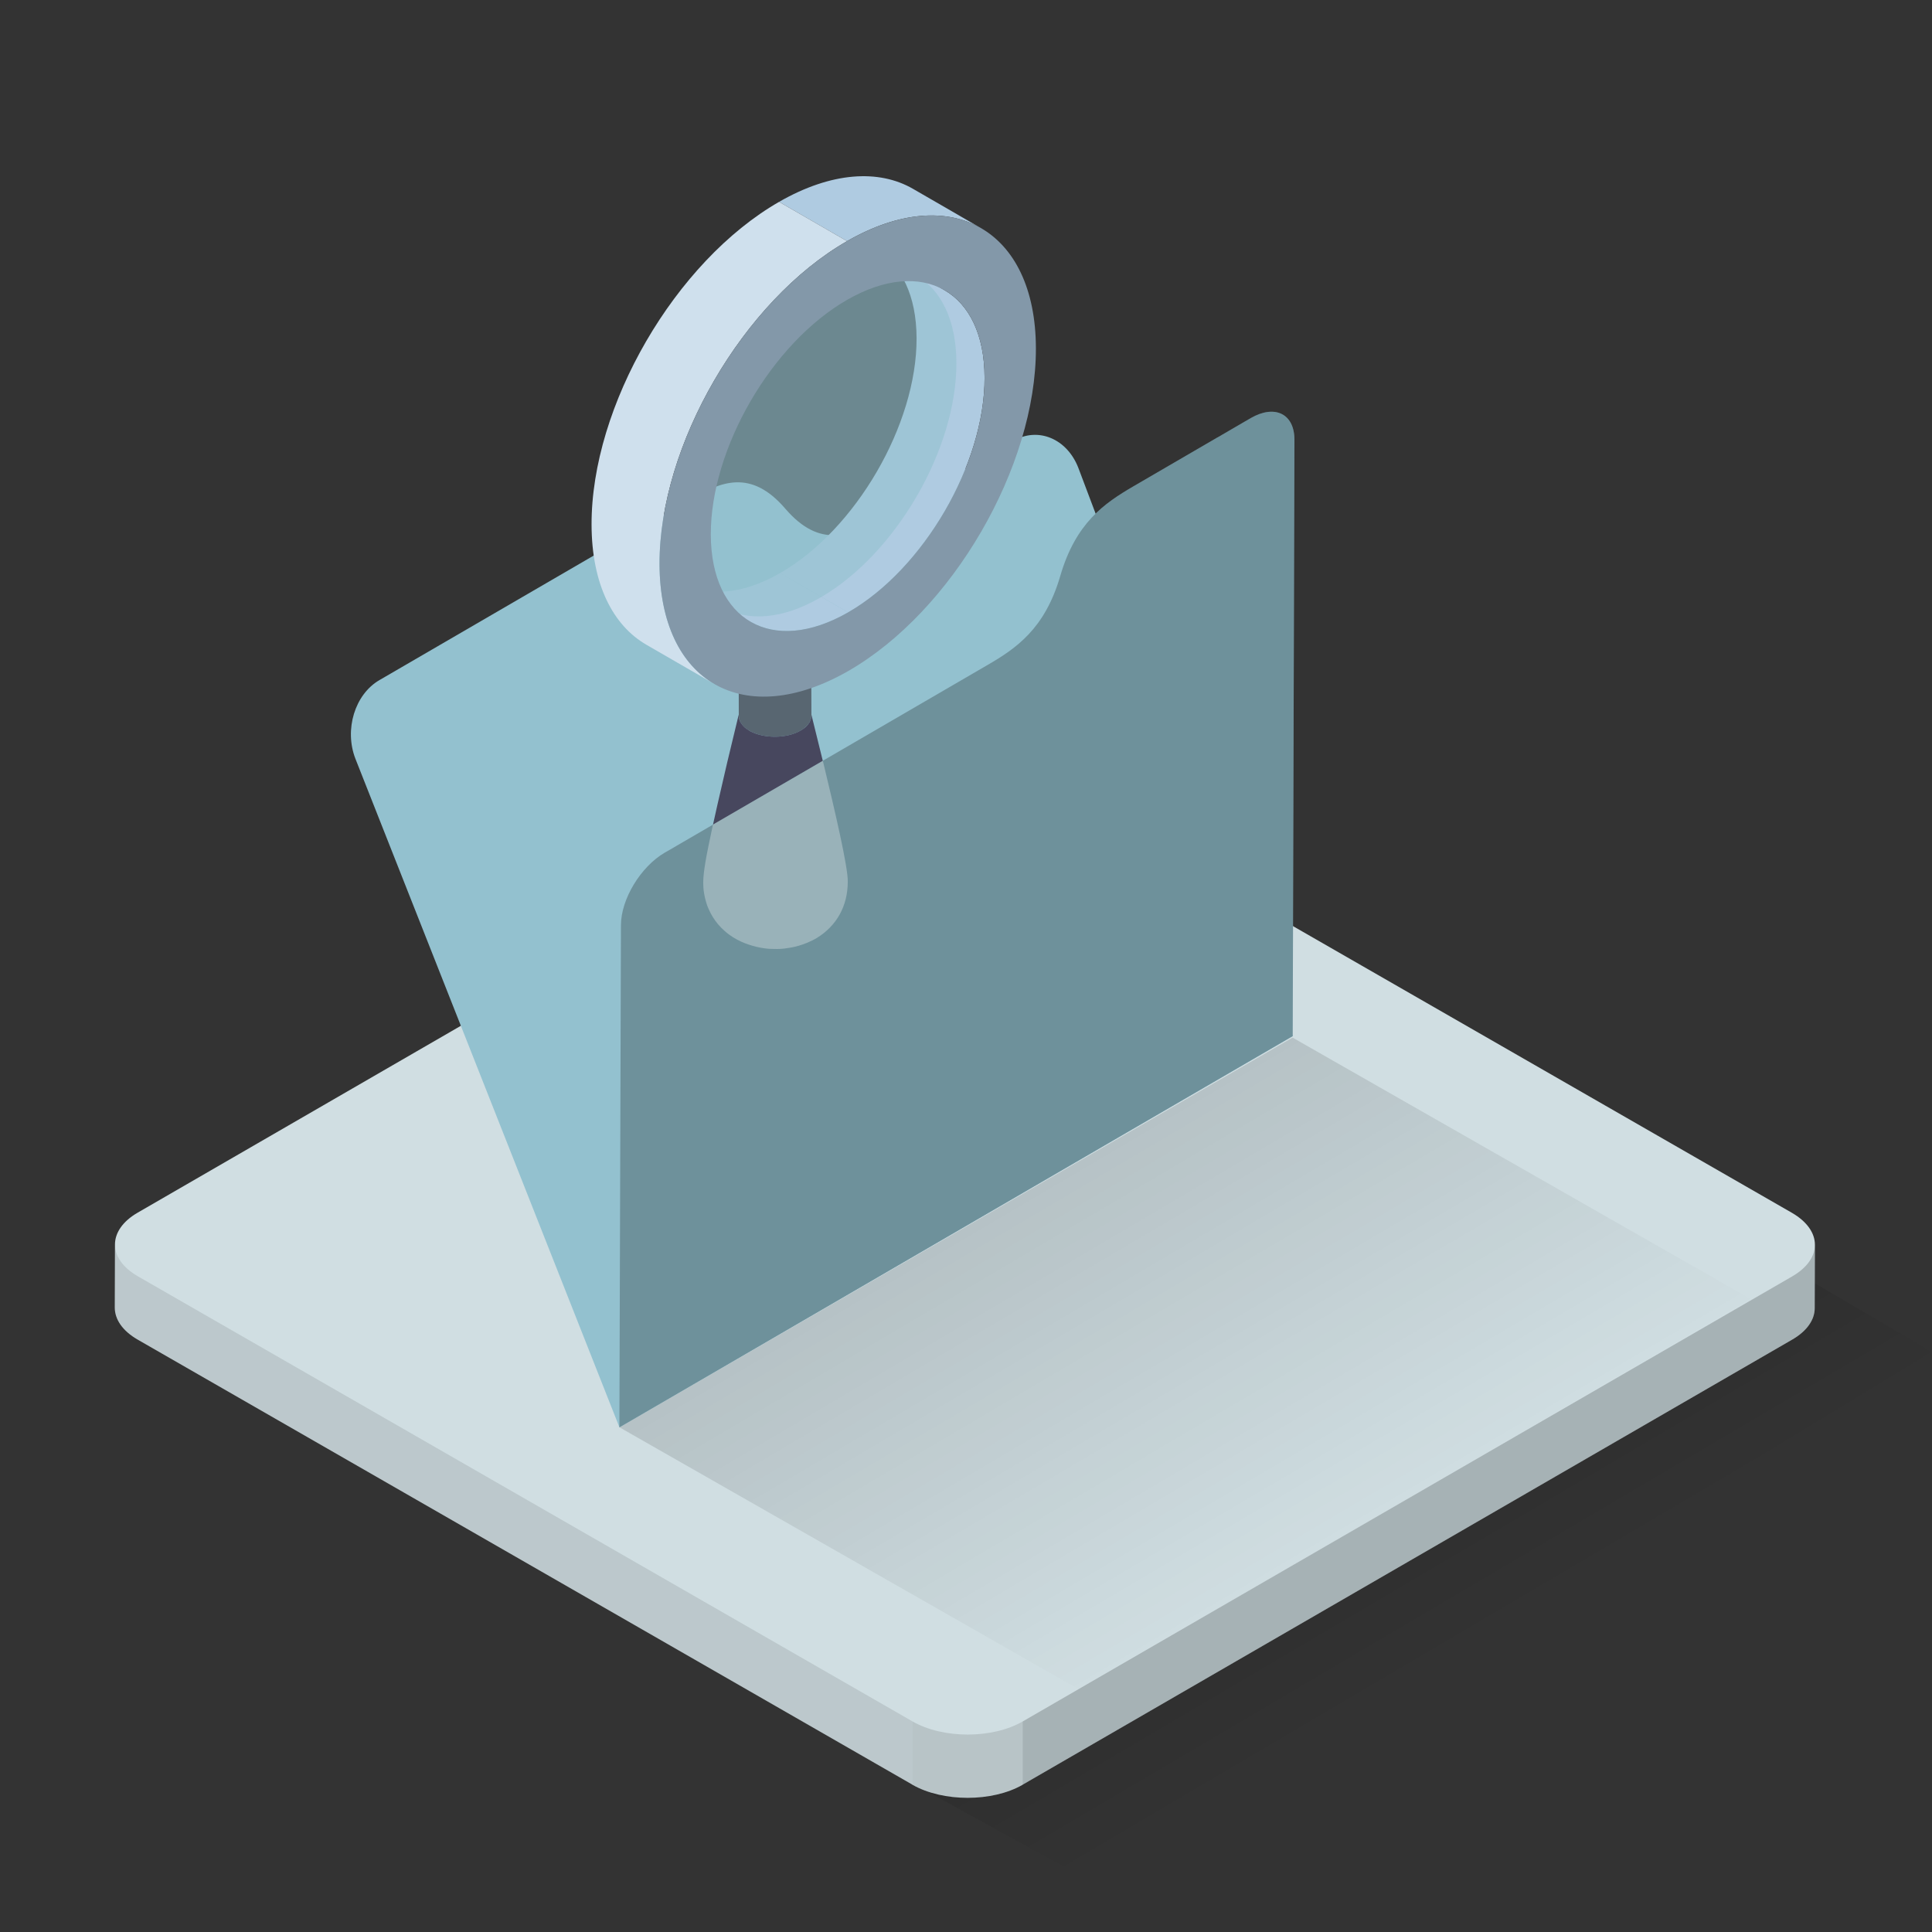 <svg xmlns="http://www.w3.org/2000/svg" xmlns:xlink="http://www.w3.org/1999/xlink" version="1.1" id="Layer_1" x="0px" y="0px" width="100px" height="100px" viewBox="0 0 100 100" style="enable-background:new 0 0 100 100;" xml:space="preserve">

<rect x="0" y="0" width="100" height="100" fill="#333333" stroke="none"/>

<g id="271184608_base_grid">
	
		<linearGradient id="271184608_SVGID_1__grid" gradientUnits="userSpaceOnUse" x1="369.264" y1="-335.738" x2="362.27" y2="-323.87" gradientTransform="matrix(1 0 0 -1 -294 -250)">
		<stop offset="0" style="stop-color:#000000;stop-opacity:0"/>
		<stop offset="1" style="stop-color:#000000"/>
	</linearGradient>
	<polyline class="st2" points="44.088,90.575 89.578,63.868 100,69.977 55.645,96.942 44.088,90.575  " style="opacity:0.15;fill:url(#271184608_SVGID_1__grid);enable-background:new    ;;"/>
	<path class="st13" d="M93.94,64.43l-0.011,3.28c0,0.59-0.39,1.18-1.17,1.63L52.94,92.37l-0.011,0.01c-1.569,0.9-4.12,0.9-5.699,0   c-0.011,0-0.011,0-0.011-0.01L7.13,69.34c-0.8-0.46-1.189-1.06-1.189-1.66l0.01-3.27c0-0.59,0.39-1.19,1.17-1.64l39.83-23.03   c1.569-0.91,4.13-0.91,5.71,0l40.08,23.03C93.54,63.23,93.94,63.83,93.94,64.43z" style="fill:#D0DEE2;;"/>
	<path class="st10" d="M47.227,89.098L7.139,66.063c-0.795-0.456-1.191-1.056-1.189-1.655L5.94,67.682   c-0.003,0.6,0.395,1.199,1.188,1.655l40.088,23.036c0.003,0.002,0.007,0.003,0.01,0.005v-0.005V89.098z" style="opacity:0.1;;"/>
	<path class="st5" d="M47.227,89.098v3.275v0.005c1.587,0.904,4.134,0.903,5.7-0.001l0.009-0.005v-3.271   C51.367,90.008,48.812,90.008,47.227,89.098z" style="opacity:0.12;;"/>
	<path class="st11" d="M92.77,66.063L52.936,89.102v3.271l39.825-23.035c0.778-0.451,1.167-1.04,1.169-1.632l0.01-3.273   C93.938,65.022,93.548,65.611,92.77,66.063z" style="opacity:0.2;;"/>
</g>
<linearGradient id="271184608_SVGID_2__grid" gradientUnits="userSpaceOnUse" x1="67.751" y1="81.448" x2="52.971" y2="56.367">
	<stop offset="0" style="stop-color:#000000;stop-opacity:0"/>
	<stop offset="1" style="stop-color:#000000"/>
</linearGradient>
<polygon class="st8" points="66.904,53.706 32.062,73.876 55.867,87.455 90.599,67.229 " style="opacity:0.15;fill:url(#271184608_SVGID_2__grid);;"/>
<g>
	<g>
		<g>
			<path class="stshockcolor" d="M19.638,35.203l16.123-9.37c1.533-0.891,3.099-1.589,4.891,0.502c1.799,2.088,3.364,1.389,4.897,0.498     l6.908-4.015c1.271-0.738,2.772-0.115,3.359,1.401l11.096,29.407l-34.851,20.25L18.395,39.27     C17.811,37.762,18.367,35.941,19.638,35.203" style="fill:#93C1CF;;" data-st="fill:#93C1CF;;"/>
			<path class="st7" d="M38.358,33.399c-0.025-0.037-0.05-0.081-0.068-0.125c0,0,0,0,0-0.006c-0.038-0.081-0.057-0.167-0.057-0.254     v0.105l0.006,3.865v0.074c0,0.143,0.051,0.286,0.145,0.416c0.024,0.031,0.05,0.068,0.081,0.1c0.087,0.093,0.206,0.18,0.343,0.26     c0.743,0.41,1.935,0.397,2.652-0.031c0.087-0.05,0.162-0.105,0.225-0.162c0.068-0.062,0.132-0.124,0.175-0.192     c0.025-0.031,0.044-0.068,0.057-0.099h0.006c0-0.006,0-0.013,0.006-0.019c0.02-0.043,0.031-0.087,0.044-0.124v-0.019     c0.007-0.012,0.007-0.031,0.013-0.043c0-0.006,0-0.019,0.006-0.025c0-0.024,0.007-0.049,0.007-0.068v-0.056l-0.013-3.988" style="fill:#586671;;"/>
			<path class="st1" d="M48.895,15.025l-3.52-2.033c1.272,0.734,2.061,2.296,2.067,4.517c0.013,4.465-3.149,9.907-7.063,12.153     l3.52,2.033c3.913-2.246,7.074-7.688,7.062-12.153C50.955,17.322,50.166,15.76,48.895,15.025z" style="fill:#AFCBE1;;"/>
			<path class="st1" d="M35.338,30.153l3.52,2.033c1.288,0.744,3.072,0.64,5.042-0.491l-3.52-2.033     C38.411,30.792,36.626,30.897,35.338,30.153z" style="fill:#AFCBE1;;"/>
			<path class="st1" d="M50.776,11.807l-3.519-2.033c-1.772-1.023-4.226-0.879-6.933,0.674l3.52,2.033     C46.552,10.927,49.005,10.783,50.776,11.807z" style="fill:#AFCBE1;;"/>
			<path class="st12" d="M33.459,33.373l3.519,2.033c-1.747-1.01-2.831-3.157-2.84-6.209c-0.018-6.144,4.327-13.629,9.707-16.716     l-3.52-2.033c-5.379,3.087-9.725,10.572-9.706,16.716C30.627,30.216,31.711,32.363,33.459,33.373z" style="fill:#CFE0ED;;"/>
			<path class="st14" d="M42.396,14.763c-3.909,2.243-7.07,7.686-7.058,12.15c0.013,4.469,3.195,6.272,7.104,4.029     c3.913-2.246,7.075-7.688,7.062-12.158C49.49,14.32,46.309,12.517,42.396,14.763z" style="opacity:0.6;fill:#93C1CF;;"/>
			<path class="st4" d="M53.618,18.017c0.018,6.144-4.331,13.626-9.71,16.713c-5.38,3.087-9.753,0.61-9.771-5.534     c-0.018-6.144,4.327-13.629,9.707-16.716C49.224,9.393,53.601,11.873,53.618,18.017z M43.899,31.695     c3.913-2.246,7.074-7.688,7.062-12.153c-0.013-4.469-3.195-6.271-7.108-4.026c-3.912,2.245-7.074,7.688-7.062,12.157     C36.805,32.138,39.986,33.94,43.899,31.695" style="fill:#8398A9;;"/>
			<path class="st0" d="M36.602,46.86c0.125,0.341,0.368,0.856,0.911,1.333c0.567,0.503,1.217,0.695,1.46,0.77     c0.225,0.063,0.581,0.13,0.818,0.143c0.131,0.006,0.262,0.012,0.361,0.012c0,0,0,0,0-0.006c0.007,0,0.007,0,0.007,0v0.006     c0.212,0,0.387-0.012,0.624-0.044c0.181-0.025,0.83-0.13,1.479-0.514c1.043-0.627,1.617-1.663,1.623-2.922     c0.013-0.974-1.174-5.787-1.885-8.641v0.056c0,0.019-0.013,0.043-0.013,0.068c-0.006,0.068-0.025,0.143-0.063,0.211v0.019     c-0.024,0.031-0.044,0.068-0.068,0.099c-0.037,0.068-0.106,0.13-0.168,0.192c-0.069,0.056-0.145,0.112-0.231,0.161     c-0.718,0.428-1.903,0.44-2.652,0.031c-0.131-0.081-0.256-0.167-0.337-0.261c-0.031-0.031-0.057-0.068-0.081-0.099     c-0.101-0.13-0.15-0.273-0.15-0.416v-0.075c-0.836,3.418-1.529,6.476-1.722,7.643C36.39,45.402,36.302,45.96,36.602,46.86z" style="fill:#47475E;;"/>
		</g>
	</g>
</g>
<g>
	<g>
		<path class="stshockcolor" d="M67,22.76l-0.09,30.87L32.06,73.88l0.08-25.99c0-1.35,1.021-3.03,2.271-3.76l0.3-0.17L35,43.79l16.08-9.35    c1.52-0.88,3-1.89,3.8-4.63c0.8-2.75,2.28-3.76,3.79-4.64L63,22.65l0.04-0.02l1.7-0.99C65.99,20.92,67,21.42,67,22.76z" style="fill:#93C1CF;;" data-st="fill:#93C1CF;;"/>
		<path class="st6" d="M67,22.76l-0.09,30.87L32.06,73.88l0.08-25.99c0-1.35,1.021-3.03,2.271-3.76l0.3-0.17L35,43.79l16.08-9.35    c1.52-0.88,3-1.89,3.8-4.63c0.8-2.75,2.28-3.76,3.79-4.64L63,22.65l0.04-0.02l1.7-0.99C65.99,20.92,67,21.42,67,22.76z" style="opacity:0.25;;"/>
	</g>
</g>
<path class="st3" d="M43.88,45.64c0,1.26-0.58,2.29-1.62,2.92c-0.649,0.38-1.3,0.49-1.479,0.51c-0.23,0.04-0.41,0.05-0.62,0.05  v-0.01c0,0,0,0-0.01,0c0,0.01,0,0.01,0,0.01c-0.101,0-0.23-0.01-0.36-0.01c-0.24-0.02-0.59-0.08-0.82-0.15  c-0.239-0.07-0.89-0.26-1.46-0.77c-0.54-0.47-0.779-0.99-0.91-1.33c-0.3-0.9-0.21-1.46-0.09-2.23c0.07-0.43,0.21-1.1,0.391-1.95  l5.689-3.3C43.22,41.99,43.9,44.9,43.88,45.64z" style="opacity:0.3;fill:#FFFFFF;;"/>
</svg>